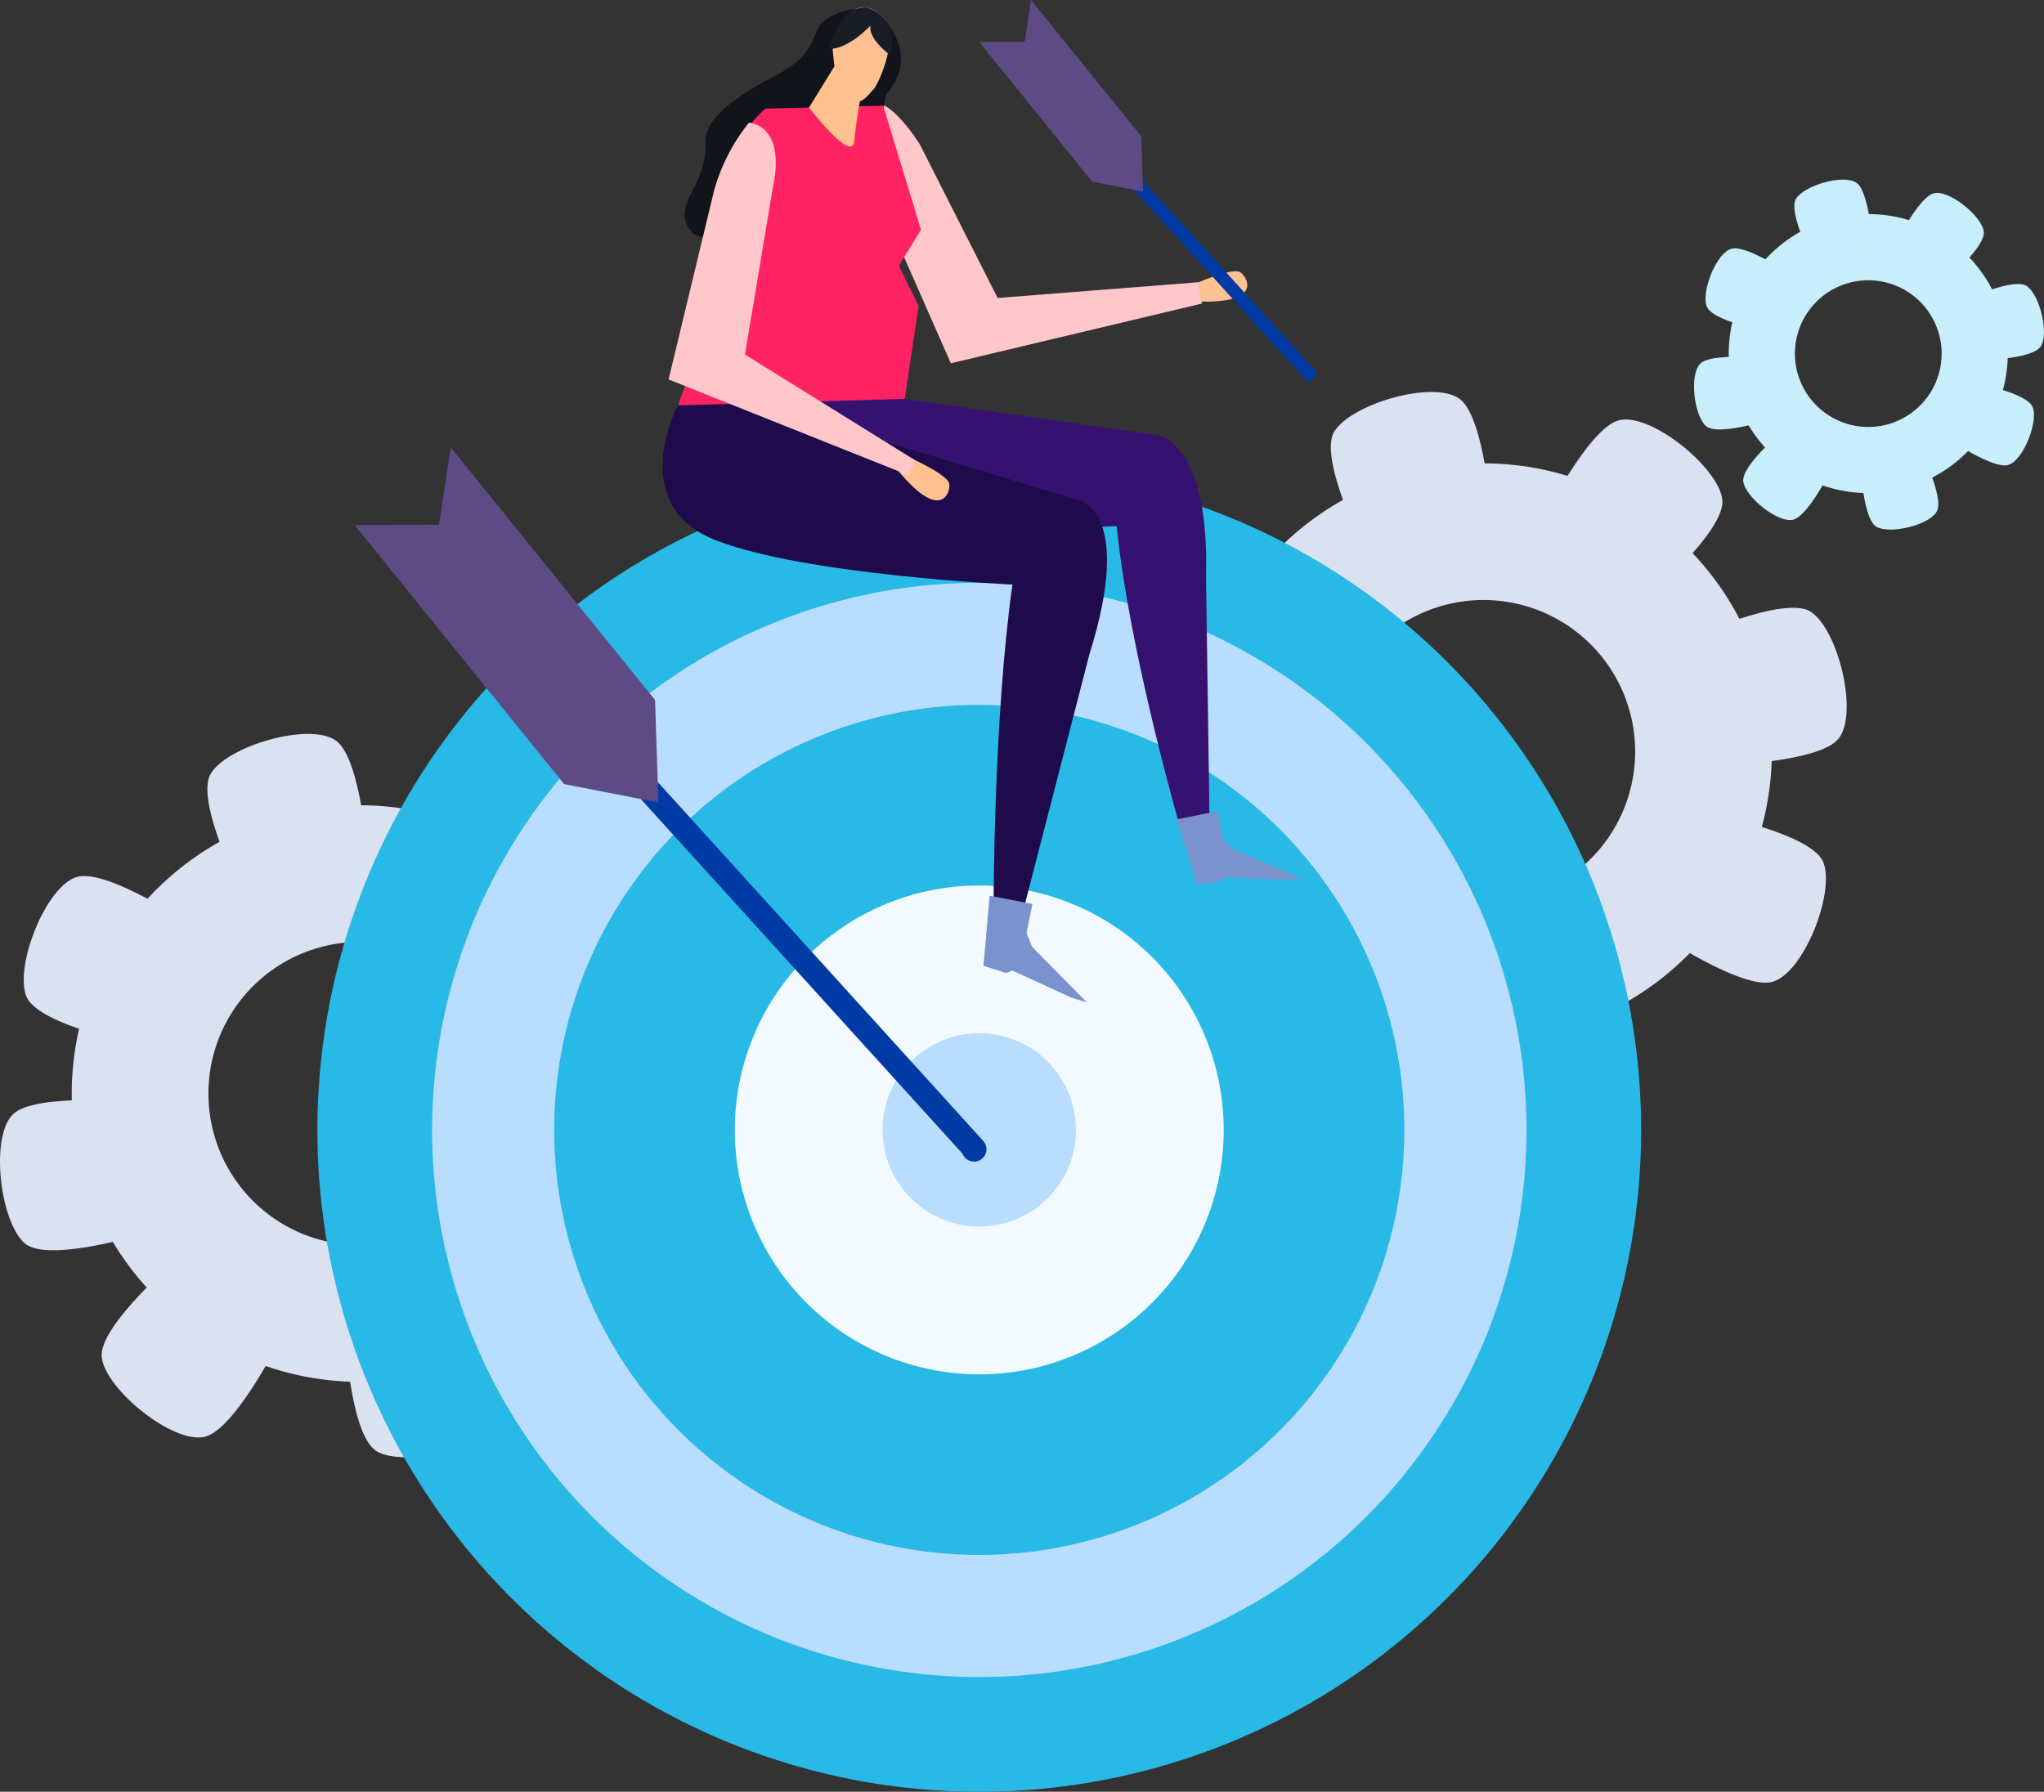 <svg xmlns="http://www.w3.org/2000/svg" xmlns:xlink="http://www.w3.org/1999/xlink" width="351.541" height="308.189" viewBox="0 0 351.541 308.189">
  <rect x="0" y="0" width="351.541" height="308.189" fill="#333333" stroke="none"/>
  <defs>
    <clipPath id="clip-path">
      <rect id="長方形_2485" data-name="長方形 2485" width="351.541" height="308.19" fill="none"/>
    </clipPath>
  </defs>
  <g id="グループ_2577" data-name="グループ 2577" transform="translate(0 0)">
    <g id="グループ_2576" data-name="グループ 2576" transform="translate(0 0)" clip-path="url(#clip-path)">
      <path id="パス_3586" data-name="パス 3586" d="M40.48,41.383a49.587,49.587,0,1,0,60.6,35.288,49.581,49.581,0,0,0-60.6-35.288m19.314,73.155A26.079,26.079,0,1,1,78.35,82.667a26.082,26.082,0,0,1-18.557,31.871" transform="translate(8.791 98.772)" fill="#dae2f2"/>
      <path id="パス_3587" data-name="パス 3587" d="M37.92,58.323,16.309,64.03S8.057,47.777,10.783,43.1c2.81-4.835,17.107-9.008,21.6-5.707,4.368,3.2,5.533,20.931,5.533,20.931" transform="translate(25.436 90.025)" fill="#dae2f2"/>
      <path id="パス_3588" data-name="パス 3588" d="M38.616,63.963,17,69.673s.851,18.205,5.526,20.938c4.825,2.806,19.324-.607,21.611-5.714,2.214-4.936-5.526-20.935-5.526-20.935" transform="translate(42.278 159.025)" fill="#dae2f2"/>
      <path id="パス_3589" data-name="パス 3589" d="M30.282,51.805l-8.7,20.583S3.672,68.971,1.632,63.951c-2.1-5.174,3.336-19.038,8.709-20.576,5.2-1.5,19.941,8.43,19.941,8.43" transform="translate(2.91 107.458)" fill="#dae2f2"/>
      <path id="パス_3590" data-name="パス 3590" d="M23.783,54.679l2.106,22.253S8.5,82.419,4.333,78.968C.024,75.4-1.767,60.623,2.228,56.715c3.877-3.779,21.555-2.036,21.555-2.036" transform="translate(0 134.946)" fill="#dae2f2"/>
      <path id="パス_3591" data-name="パス 3591" d="M32.66,74.021,27.835,52.2s16.584-7.59,21.14-4.679c4.71,3.009,8.3,17.463,4.821,21.834-3.378,4.222-21.137,4.665-21.137,4.665" transform="translate(69.204 116.496)" fill="#dae2f2"/>
      <path id="パス_3592" data-name="パス 3592" d="M20.674,54.875l17.738,13.6S52.294,56.671,51.593,51.3c-.736-5.547-12.3-14.921-17.731-13.61C28.6,38.964,20.674,54.875,20.674,54.875" transform="translate(51.4 93.4)" fill="#dae2f2"/>
      <path id="パス_3593" data-name="パス 3593" d="M35.956,75.662l-17.731-13.6S4.329,73.863,5.04,79.236c.732,5.536,12.306,14.914,17.734,13.6,5.264-1.269,13.181-17.173,13.181-17.173" transform="translate(12.465 154.291)" fill="#dae2f2"/>
      <path id="パス_3594" data-name="パス 3594" d="M26.306,77.568l8.709-20.583s17.909,3.41,19.941,8.43c2.1,5.174-3.333,19.045-8.709,20.586-5.2,1.5-19.941-8.433-19.941-8.433" transform="translate(65.403 141.676)" fill="#dae2f2"/>
      <path id="パス_3595" data-name="パス 3595" d="M95.905,24.512a49.589,49.589,0,1,0,60.6,35.291,49.591,49.591,0,0,0-60.6-35.291m19.314,73.155A26.078,26.078,0,1,1,133.776,65.8a26.083,26.083,0,0,1-18.557,31.868" transform="translate(146.587 56.83)" fill="#dae2f2"/>
      <path id="パス_3596" data-name="パス 3596" d="M93.343,41.454,71.732,47.161S63.48,30.908,66.206,26.229c2.81-4.835,17.107-9.008,21.6-5.707,4.368,3.2,5.533,20.931,5.533,20.931" transform="translate(163.23 48.085)" fill="#dae2f2"/>
      <path id="パス_3597" data-name="パス 3597" d="M94.039,47.094,72.428,52.8s.851,18.205,5.526,20.942c4.825,2.806,19.321-.61,21.611-5.714,2.214-4.937-5.526-20.935-5.526-20.935" transform="translate(180.073 117.085)" fill="#dae2f2"/>
      <path id="パス_3598" data-name="パス 3598" d="M85.706,34.936,77,55.519S59.1,52.1,57.056,47.082c-2.1-5.174,3.333-19.038,8.705-20.576,5.2-1.5,19.945,8.43,19.945,8.43" transform="translate(140.707 65.518)" fill="#dae2f2"/>
      <path id="パス_3599" data-name="パス 3599" d="M79.206,37.81l2.106,22.253S63.926,65.55,59.756,62.1c-4.309-3.563-6.1-18.345-2.106-22.253,3.877-3.779,21.555-2.036,21.555-2.036" transform="translate(137.794 93.006)" fill="#dae2f2"/>
      <path id="パス_3600" data-name="パス 3600" d="M88.085,57.153,83.257,35.329S99.844,27.743,104.4,30.65c4.71,3.012,8.3,17.466,4.825,21.838-3.382,4.222-21.14,4.665-21.14,4.665" transform="translate(206.996 74.552)" fill="#dae2f2"/>
      <path id="パス_3601" data-name="パス 3601" d="M76.1,38l17.738,13.6s13.882-11.8,13.181-17.177c-.732-5.543-12.3-14.921-17.731-13.607C84.021,22.1,76.1,38,76.1,38" transform="translate(189.194 51.459)" fill="#dae2f2"/>
      <path id="パス_3602" data-name="パス 3602" d="M91.376,58.793,73.645,45.19s-13.9,11.8-13.181,17.177c.729,5.533,12.306,14.914,17.731,13.6C83.463,74.7,91.376,58.793,91.376,58.793" transform="translate(150.261 112.351)" fill="#dae2f2"/>
      <path id="パス_3603" data-name="パス 3603" d="M81.729,60.7l8.709-20.579s17.909,3.41,19.941,8.43c2.1,5.174-3.333,19.045-8.709,20.586-5.2,1.5-19.941-8.437-19.941-8.437" transform="translate(203.197 99.736)" fill="#dae2f2"/>
      <path id="パス_3604" data-name="パス 3604" d="M103.158,11.363a23.994,23.994,0,1,0,29.326,17.076,23.991,23.991,0,0,0-29.326-17.076m9.347,35.4a12.616,12.616,0,1,1,8.981-15.42,12.616,12.616,0,0,1-8.981,15.42" transform="translate(212.032 26.259)" fill="#c8eefb"/>
      <path id="パス_3605" data-name="パス 3605" d="M101.921,19.559,91.466,22.32s-4-7.861-2.677-10.127c1.363-2.339,8.276-4.358,10.455-2.758,2.116,1.544,2.677,10.124,2.677,10.124" transform="translate(220.085 22.031)" fill="#c8eefb"/>
      <path id="パス_3606" data-name="パス 3606" d="M102.258,22.29,91.8,25.051s.415,8.81,2.677,10.131c2.336,1.36,9.35-.3,10.459-2.765,1.07-2.388-2.677-10.127-2.677-10.127" transform="translate(228.233 55.417)" fill="#c8eefb"/>
      <path id="パス_3607" data-name="パス 3607" d="M98.223,16.409l-4.211,9.957s-8.667-1.649-9.65-4.079c-1.015-2.507,1.611-9.214,4.211-9.96,2.514-.725,9.65,4.082,9.65,4.082" transform="translate(209.189 30.461)" fill="#c8eefb"/>
      <path id="パス_3608" data-name="パス 3608" d="M95.079,17.8,96.1,28.562s-8.412,2.66-10.431.99c-2.081-1.726-2.949-8.876-1.018-10.769,1.876-1.83,10.431-.987,10.431-.987" transform="translate(207.777 43.762)" fill="#c8eefb"/>
      <path id="パス_3609" data-name="パス 3609" d="M99.375,27.158,97.039,16.6s8.025-3.671,10.232-2.266c2.28,1.454,4.016,8.451,2.332,10.563-1.635,2.046-10.229,2.263-10.229,2.263" transform="translate(241.261 34.836)" fill="#c8eefb"/>
      <path id="パス_3610" data-name="パス 3610" d="M93.575,17.892l8.583,6.579s6.718-5.714,6.376-8.308c-.352-2.684-5.951-7.216-8.576-6.585-2.548.614-6.383,8.315-6.383,8.315" transform="translate(232.649 23.662)" fill="#c8eefb"/>
      <path id="パス_3611" data-name="パス 3611" d="M100.966,27.952,92.39,21.367s-6.725,5.717-6.38,8.315c.352,2.681,5.951,7.216,8.58,6.582,2.548-.61,6.376-8.311,6.376-8.311" transform="translate(213.809 53.122)" fill="#c8eefb"/>
      <path id="パス_3612" data-name="パス 3612" d="M96.3,28.868l4.215-9.953s8.663,1.645,9.65,4.072c1.011,2.5-1.614,9.218-4.215,9.964-2.521.725-9.65-4.082-9.65-4.082" transform="translate(239.424 47.026)" fill="#c8eefb"/>
      <path id="パス_3613" data-name="パス 3613" d="M243.323,136.923A113.832,113.832,0,1,1,129.5,23.1,113.833,113.833,0,0,1,243.323,136.923" transform="translate(38.929 57.425)" fill="#29b9e6"/>
      <path id="パス_3614" data-name="パス 3614" d="M209.532,122.861a94.107,94.107,0,1,1-94.107-94.107,94.106,94.106,0,0,1,94.107,94.107" transform="translate(53.001 71.488)" fill="#b9ddff"/>
      <path id="パス_3615" data-name="パス 3615" d="M173.553,107.887a73.106,73.106,0,1,1-73.106-73.11,73.1,73.1,0,0,1,73.106,73.11" transform="translate(67.976 86.462)" fill="#29b9e6"/>
      <path id="パス_3616" data-name="パス 3616" d="M120.332,85.727A42.04,42.04,0,1,1,78.295,43.69a42.039,42.039,0,0,1,42.037,42.037" transform="translate(90.128 108.622)" fill="#f3faff"/>
      <path id="パス_3617" data-name="パス 3617" d="M76.8,67.607A16.629,16.629,0,1,1,60.173,50.978,16.624,16.624,0,0,1,76.8,67.607" transform="translate(108.25 126.742)" fill="#b9ddff"/>
      <rect id="長方形_2483" data-name="長方形 2483" width="4.117" height="126.441" transform="matrix(0.741, -0.672, 0.672, 0.741, 80.978, 105.199)" fill="#003aa5"/>
      <path id="パス_3618" data-name="パス 3618" d="M47.448,58.056a2.124,2.124,0,1,0,2.116-1.963,2.042,2.042,0,0,0-2.116,1.963" transform="translate(117.967 139.459)" fill="#003aa5"/>
      <path id="パス_3619" data-name="パス 3619" d="M34.017,22.074,32.009,35.392,17.5,35.44l36.02,44.55,16.218,3.152L69.162,65.53Z" transform="translate(43.499 54.88)" fill="#5e4b85"/>
      <path id="パス_3620" data-name="パス 3620" d="M58.873,15.669s6.69-3.043,8.088-2.106c1.182.791,4.013,5.463-7.537,5.024Z" transform="translate(146.372 33.273)" fill="#ffc190"/>
      <path id="パス_3621" data-name="パス 3621" d="M45.34,19.609,58.717,49.974,101.9,39.7l-.711-3.657-34.427,2.7L53.425,12.41S46.5.962,42.917,6.588c-1.771,2.8-.22,6.732,2.423,13.021" transform="translate(104.819 12.511)" fill="#ffc7ca"/>
      <path id="パス_3622" data-name="パス 3622" d="M63.346.6s-5.641.467-6.931,4.023-2.984,5.407-7.53,7.76S37.147,19.015,37.374,23.422c.352,7.007-4.776,10.058-3.343,14s6.429,2.7,8.116.91S55.725,28.3,57.727,24.956s6.334-.453,8.52-2.636,1.468-6.143,2.507-7.4c3.8-4.605,2.067-9.12-.457-12.348S63.346.6,63.346.6" transform="translate(83.978 0.9)" fill="#11141b"/>
      <path id="パス_3623" data-name="パス 3623" d="M34.4,18.837l36.734,2.939,43.024,6.164s9.444.251,8.8,24.463l.628,43.63-4.954-.08s-8.876-30.55-11.041-52.3c0,0-38.073,2.336-50.913-3.364S31.5,20.448,34.4,18.837" transform="translate(84.462 46.832)" fill="#351270"/>
      <path id="パス_3624" data-name="パス 3624" d="M37.525,18.9l67.085,20.245s9.068,2.252,1.5,26.37L94.57,110.2l-4.95-1.492s0-32.31,3.242-55.152c0,0-35.887-1.607-51.262-7.719C27.983,40.4,32.812,25.582,37.525,18.9" transform="translate(81.265 46.993)" fill="#1f0b4c"/>
      <path id="パス_3625" data-name="パス 3625" d="M48.545,5.715s-4.438,3.165-7.7,12.132S39.8,39.632,39.8,39.632L33.446,56.763l38.993-1.126,2.4-15.977-3.41-6.927,3.821-6.171L68.734,5.216Z" transform="translate(83.154 12.967)" fill="#ff2363"/>
      <path id="パス_3626" data-name="パス 3626" d="M49.569,44.192l7.366,1.422-1.011,5,.962,2.385,9.434,9.549-2.656-.805L53.48,57.066l-1.067.432-3.894-1.231Z" transform="translate(120.63 109.869)" fill="#7a92ce"/>
      <path id="パス_3627" data-name="パス 3627" d="M58.056,41.435,65.1,40.02l.92,4.79,1.722,1.774,11.836,5.024-2.653.258-10.717-.443-.791.77-3.9.328Z" transform="translate(144.339 99.497)" fill="#7a92ce"/>
      <path id="パス_3628" data-name="パス 3628" d="M44.35,3.242l-4.438,7.2s7.558,9.856,7.788,5.655A95.712,95.712,0,0,1,49.569,4.821Z" transform="translate(99.23 8.059)" fill="#ffc190"/>
      <path id="パス_3629" data-name="パス 3629" d="M44.164,1.423c-1.119,1.4-3.326,4.138-3.064,6.516s.492,6.558,2.625,8.189,3.591-.889,4.379-1.642,4.738-9.221,1.5-12.526C47.158-.53,45.018.352,44.164,1.423" transform="translate(102.129 0.877)" fill="#ffc190"/>
      <path id="パス_3630" data-name="パス 3630" d="M48.025,3.491s-3.64,4.03-7.126,4.034c0,0,1.729-7.572,6.53-7.143,0,0,5.543,1.3,4,8.186,0,0-3.8-2.67-3.406-5.076" transform="translate(101.684 0.903)" fill="#191d26"/>
      <path id="パス_3631" data-name="パス 3631" d="M46.109,22.56s6.735,2.932,6.979,4.605c.213,1.4-1.381,6.638-8.771-2.252Z" transform="translate(110.182 56.088)" fill="#ffc190"/>
      <path id="パス_3632" data-name="パス 3632" d="M40.758,17.928l-7.774,32.3L74.23,66.693l1.217-2.524L46.117,45.946l4.863-29.12S53.4,7.145,46.814,6.05a32.5,32.5,0,0,0-6.056,11.878" transform="translate(82.006 15.04)" fill="#ffc7ca"/>
      <rect id="長方形_2484" data-name="長方形 2484" width="2.222" height="68.223" transform="translate(179.193 15.237) rotate(-42.214)" fill="#003aa5"/>
      <path id="パス_3633" data-name="パス 3633" d="M57.224,0,56.14,7.185l-7.834.024L67.745,31.247l8.75,1.7-.31-9.5Z" transform="translate(120.1 -0.001)" fill="#5e4b85"/>
    </g>
  </g>
</svg>
